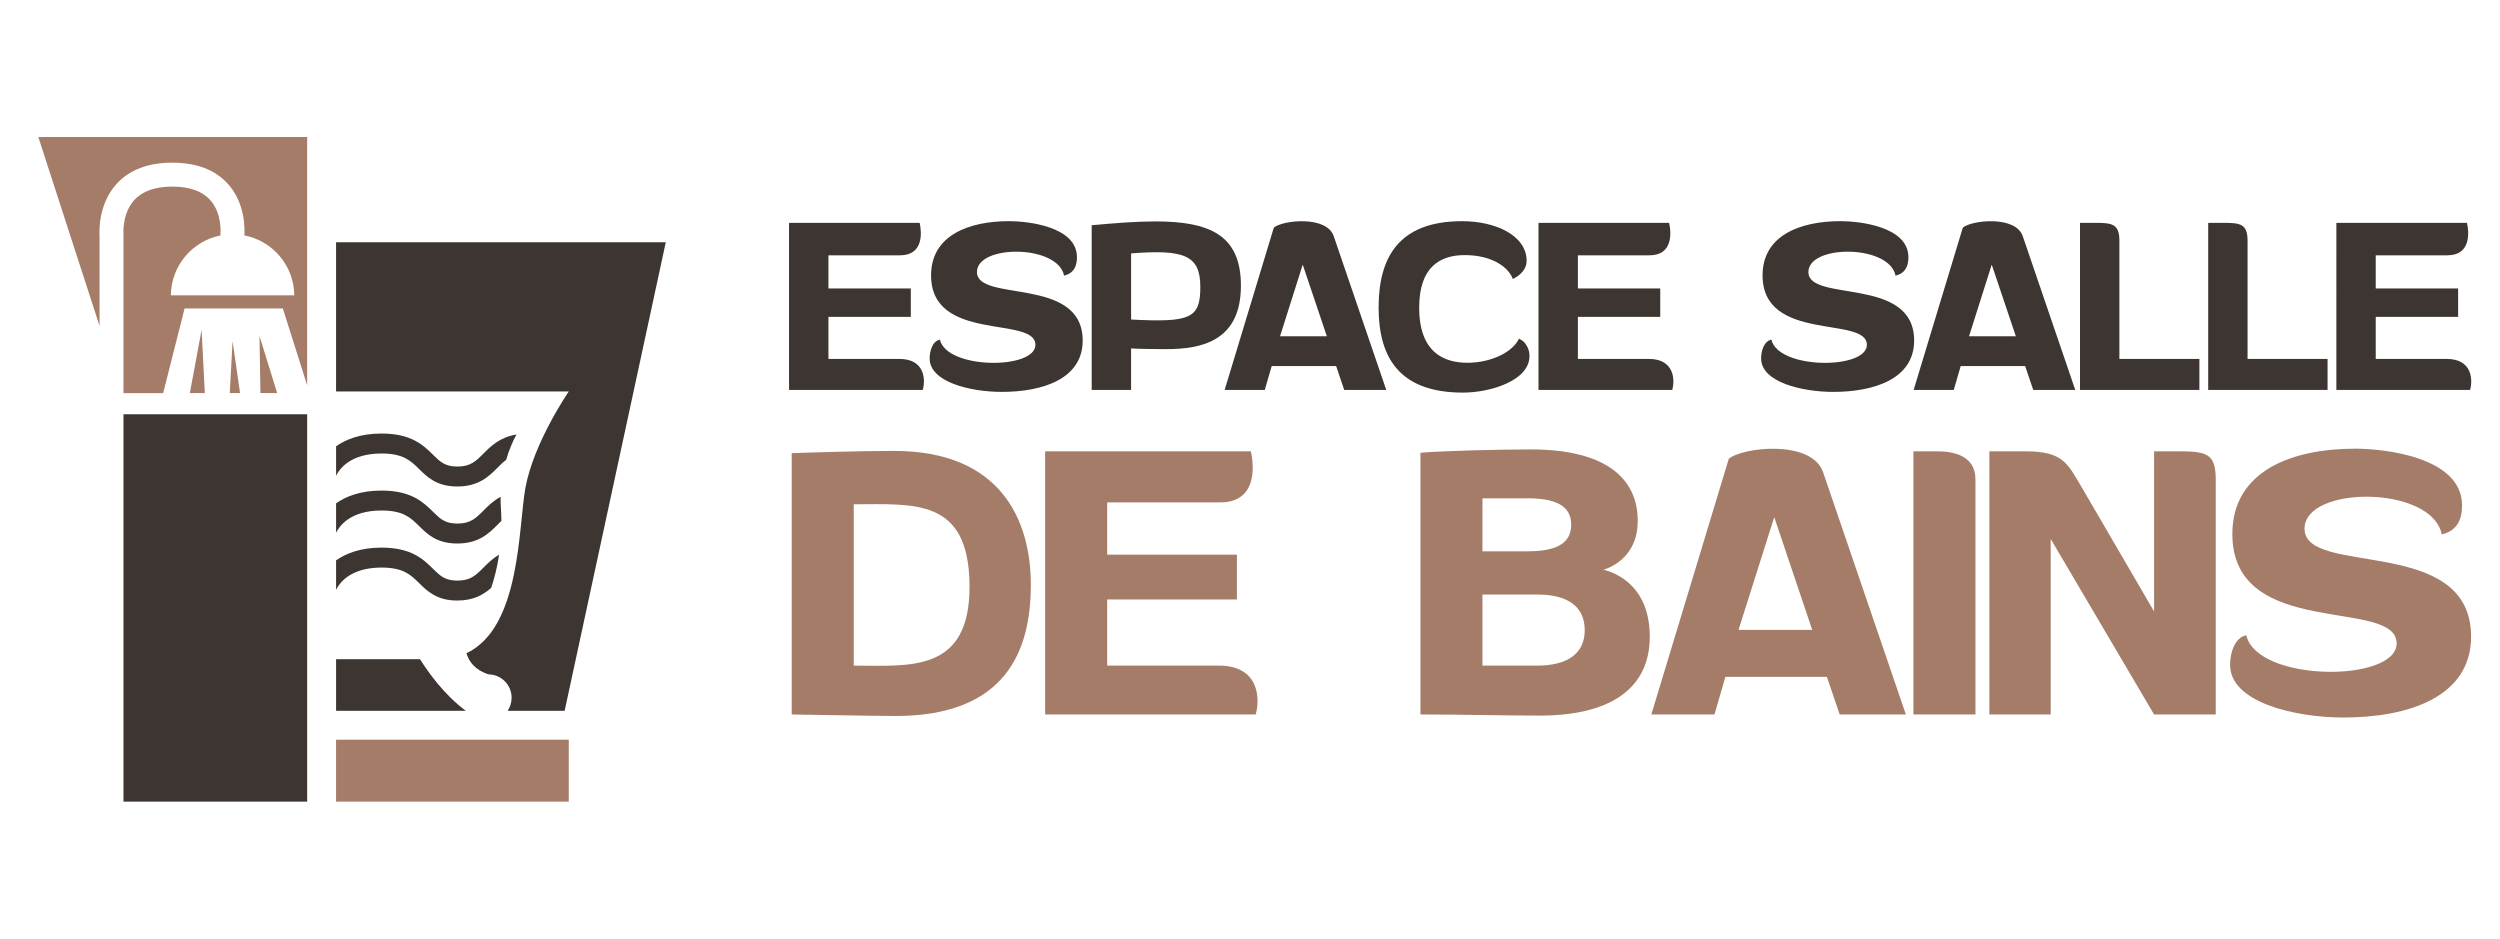 <?xml version="1.0" encoding="utf-8"?>
<!-- Generator: Adobe Illustrator 16.0.0, SVG Export Plug-In . SVG Version: 6.00 Build 0)  -->
<!DOCTYPE svg PUBLIC "-//W3C//DTD SVG 1.1//EN" "http://www.w3.org/Graphics/SVG/1.1/DTD/svg11.dtd">
<svg version="1.1" id="Calque_1" xmlns="http://www.w3.org/2000/svg" xmlns:xlink="http://www.w3.org/1999/xlink" x="0px" y="0px"
	 width="138.5px" height="52px" viewBox="0 0 138.5 52" enable-background="new 0 0 138.5 52" xml:space="preserve">
<g>
	<g>
		<g>
			<path fill="#3C3531" d="M43.713,12.346h7.235c0.132,0.569,0.198,1.798-1.084,1.798h-3.968v1.838h4.563v1.574h-4.563v2.328h3.928
				c1.429,0,1.455,1.177,1.296,1.719h-7.407V12.346z"/>
			<path fill="#3C3531" d="M51.581,15.255c0-2.195,2.05-3.003,4.326-3.003c1.019,0,3.756,0.291,3.756,1.998
				c0,0.477-0.158,0.887-0.714,1.019c-0.344-1.733-4.827-1.733-4.827-0.199c0,1.707,5.859,0.199,5.859,3.796
				c0,2.129-2.222,2.845-4.484,2.845c-1.707,0-3.995-0.53-3.995-1.854c0-0.396,0.146-0.951,0.568-1.043
				c0.383,1.666,5.292,1.666,5.292,0.291C57.361,17.477,51.581,18.999,51.581,15.255z"/>
			<path fill="#3C3531" d="M60.48,12.478c1.296-0.119,2.487-0.212,3.518-0.212c2.976,0,4.749,0.728,4.749,3.558
				c0,3.069-2.169,3.519-4.154,3.519c-0.37,0-1.587-0.013-1.931-0.04v2.301H60.48V12.478z M62.663,17.702
				c3.306,0.172,3.835-0.065,3.835-1.812c0-1.772-0.926-2.077-3.835-1.852V17.702z"/>
			<path fill="#3C3531" d="M74.022,20.281h-3.571l-0.384,1.323h-2.222l2.725-8.994c0.476-0.41,2.923-0.688,3.319,0.476l2.91,8.518
				h-2.328L74.022,20.281z M70.915,18.628h2.592l-1.336-3.968L70.915,18.628z"/>
			<path fill="#3C3531" d="M81.296,20.097c1.321,0,2.513-0.595,2.856-1.337c0,0,0.132,0.054,0.291,0.199
				c0.146,0.184,0.29,0.409,0.29,0.766c0,1.363-2.169,2.025-3.689,2.025c-3.519,0-4.669-1.945-4.669-4.709
				c0-2.764,1.097-4.788,4.63-4.788c1.851,0,3.57,0.794,3.57,2.196c0,0.688-0.767,1.006-0.767,1.006
				c-0.199-0.595-1.084-1.323-2.659-1.323c-1.389,0-2.526,0.674-2.526,2.909C78.623,19.542,80.013,20.097,81.296,20.097z"/>
			<path fill="#3C3531" d="M85.233,12.346h7.235c0.133,0.569,0.199,1.798-1.084,1.798h-3.969v1.838h4.563v1.574h-4.563v2.328h3.928
				c1.429,0,1.456,1.177,1.298,1.719h-7.408V12.346z"/>
			<path fill="#3C3531" d="M97.646,15.255c0-2.195,2.05-3.003,4.323-3.003c1.02,0,3.757,0.291,3.757,1.998
				c0,0.477-0.157,0.887-0.713,1.019c-0.345-1.733-4.828-1.733-4.828-0.199c0,1.707,5.859,0.199,5.859,3.796
				c0,2.129-2.222,2.845-4.484,2.845c-1.705,0-3.994-0.53-3.994-1.854c0-0.396,0.146-0.951,0.568-1.043
				c0.385,1.666,5.291,1.666,5.291,0.291C103.426,17.477,97.646,18.999,97.646,15.255z"/>
			<path fill="#3C3531" d="M112.193,20.281h-3.571l-0.384,1.323h-2.223l2.725-8.994c0.478-0.41,2.925-0.688,3.321,0.476l2.909,8.518
				h-2.327L112.193,20.281z M109.085,18.628h2.593l-1.336-3.968L109.085,18.628z"/>
			<path fill="#3C3531" d="M115.232,12.346h0.859c0.927,0,1.323,0.065,1.323,0.992v6.547h4.432v1.719h-6.614V12.346z"/>
			<path fill="#3C3531" d="M122.334,12.346h0.859c0.926,0,1.322,0.065,1.322,0.992v6.547h4.432v1.719h-6.613V12.346z"/>
			<path fill="#3C3531" d="M129.435,12.346h7.235c0.132,0.569,0.199,1.798-1.085,1.798h-3.969v1.838h4.564v1.574h-4.564v2.328h3.929
				c1.429,0,1.455,1.177,1.297,1.719h-7.407V12.346z"/>
		</g>
		<g>
			<path fill="#A47C68" d="M43.86,39.582V25.106c1.167-0.042,3.75-0.125,5.666-0.125c5.916,0,7.582,3.832,7.582,7.414
				c0,3.605-1.333,7.271-7.499,7.271C48.713,39.666,43.86,39.582,43.86,39.582z M47.297,36.875c3.082,0,6.457,0.438,6.415-4.459
				c-0.042-4.852-3.083-4.479-6.415-4.479V36.875z"/>
			<path fill="#A47C68" d="M57.901,25.002h11.394c0.208,0.896,0.313,2.832-1.708,2.832h-6.249v2.896h7.186v2.479h-7.186v3.666h6.186
				c2.25,0,2.292,1.854,2.041,2.707H57.901V25.002z"/>
			<path fill="#A47C68" d="M78.691,25.084c1.104-0.104,4.395-0.187,6.102-0.187c4.334,0,5.938,1.727,5.938,3.956
				c0,2.084-1.625,2.625-1.896,2.711c0.229,0.061,2.562,0.582,2.562,3.705c0,2.98-2.333,4.375-6.082,4.375
				c-2.021,0-4.312-0.063-6.623-0.063V25.084z M82.127,30.543h2.521c1.854,0,2.396-0.625,2.396-1.48
				c0-0.832-0.542-1.457-2.396-1.457h-2.521V30.543z M82.127,36.875h3.042c1.604,0,2.625-0.625,2.625-1.959
				c0-1.373-1.021-1.979-2.625-1.979h-3.042V36.875z"/>
			<path fill="#A47C68" d="M101.21,37.498h-5.624l-0.604,2.084h-3.498l4.29-14.163c0.75-0.646,4.604-1.083,5.228,0.749l4.582,13.414
				h-3.665L101.21,37.498z M96.314,34.896h4.083l-2.104-6.248L96.314,34.896z"/>
			<path fill="#A47C68" d="M109.441,39.582h-3.437v-14.58h1.312c0.896,0,2.125,0.229,2.125,1.563V39.582z"/>
			<path fill="#A47C68" d="M113.608,29.855v9.727h-3.396v-14.58h1.979c2.146,0,2.354,0.688,3.188,2.082l3.957,6.791v-8.873h1.333
				c1.583,0,2.083,0.125,2.083,1.563v13.018h-3.416L113.608,29.855z"/>
			<path fill="#A47C68" d="M123.672,29.584c0-3.457,3.229-4.728,6.811-4.728c1.604,0,5.915,0.459,5.915,3.146
				c0,0.75-0.25,1.395-1.125,1.604c-0.541-2.729-7.602-2.729-7.602-0.314c0,2.689,9.227,0.314,9.227,5.979
				c0,3.354-3.499,4.479-7.062,4.479c-2.687,0-6.289-0.832-6.289-2.916c0-0.623,0.229-1.498,0.896-1.645
				c0.604,2.625,8.331,2.625,8.331,0.457C132.773,33.082,123.672,35.479,123.672,29.584z"/>
		</g>
	</g>
	<g>
		<path fill="#3C3531" d="M29.108,27.029c-0.398,2.188-0.254,7.748-3.266,9.159c0.22,0.741,0.815,1.047,1.232,1.173
			c0.703,0.014,1.269,0.587,1.269,1.293c0,0.268-0.082,0.518-0.221,0.724h3.159l5.603-25.956H18.618v8.267h12.891
			C31.509,21.688,29.565,24.514,29.108,27.029z"/>
		<path fill="#3C3531" d="M23.268,36.521c-2.021,0-3.589,0-4.649,0v2.857h7.186C24.613,38.495,23.723,37.246,23.268,36.521z"/>
		<path fill="#3C3531" d="M21.135,25.124c1.208,0,1.612,0.397,2.08,0.858c0.461,0.455,0.984,0.97,2.123,0.97
			c1.188,0,1.761-0.575,2.221-1.038c0.162-0.162,0.311-0.312,0.48-0.436c0.155-0.531,0.356-1.002,0.571-1.408
			c-0.931,0.158-1.424,0.653-1.834,1.064c-0.412,0.414-0.709,0.713-1.438,0.713c-0.685,0-0.948-0.26-1.347-0.652
			c-0.532-0.525-1.194-1.177-2.855-1.177c-1.18,0-1.985,0.332-2.517,0.706v1.631C18.809,25.969,19.422,25.124,21.135,25.124z"/>
		<path fill="#3C3531" d="M21.135,28.282c1.208,0,1.612,0.398,2.08,0.859c0.461,0.455,0.984,0.97,2.123,0.97
			c1.188,0,1.761-0.575,2.221-1.037c0.074-0.074,0.146-0.147,0.218-0.214c-0.002-0.228-0.01-0.46-0.026-0.697
			c-0.015-0.218-0.02-0.431-0.017-0.639c-0.411,0.221-0.701,0.512-0.958,0.77c-0.412,0.414-0.709,0.712-1.438,0.712
			c-0.685,0-0.948-0.259-1.347-0.65c-0.532-0.525-1.194-1.178-2.855-1.178c-1.18,0-1.985,0.332-2.517,0.707v1.629
			C18.809,29.128,19.422,28.282,21.135,28.282z"/>
		<path fill="#3C3531" d="M21.135,31.443c1.208,0,1.612,0.397,2.08,0.857c0.461,0.455,0.984,0.97,2.123,0.97
			c0.91,0,1.458-0.336,1.873-0.702c0.17-0.508,0.333-1.122,0.439-1.837c-0.367,0.213-0.635,0.481-0.874,0.722
			c-0.412,0.415-0.709,0.713-1.438,0.713c-0.685,0-0.948-0.259-1.347-0.652c-0.532-0.524-1.194-1.176-2.855-1.176
			c-1.18,0-1.985,0.331-2.517,0.705v1.631C18.809,32.287,19.422,31.443,21.135,31.443z"/>
		<polygon fill="#A47C68" points="14.377,18.618 14.427,21.777 15.355,21.777 		"/>
		<polygon fill="#A47C68" points="11.169,18.274 10.518,21.777 11.348,21.777 		"/>
		<path fill="#A47C68" d="M6.46,10.188c0.711-0.781,1.749-1.177,3.084-1.177c1.343,0,2.381,0.396,3.085,1.179
			c0.989,1.1,0.929,2.57,0.909,2.843v0.008c1.565,0.303,2.749,1.672,2.766,3.322H9.464c0.017-1.644,1.192-3.009,2.748-3.319v-0.077
			l0.003-0.031c0-0.008,0.098-1.121-0.578-1.864c-0.443-0.486-1.146-0.734-2.093-0.734c-0.942,0-1.647,0.249-2.097,0.736
			c-0.696,0.758-0.609,1.896-0.608,1.908l0.003,0.034l-0.001,0.024v8.738h2.199l1.186-4.689h5.444l1.347,4.255V7.59H2.122
			l3.393,10.464v-4.99C5.498,12.801,5.447,11.301,6.46,10.188z"/>
		<polygon fill="#A47C68" points="12.884,18.896 12.73,21.777 13.3,21.777 		"/>
		<polygon fill="#3C3531" points="15.719,22.95 14.446,22.95 13.47,22.95 12.668,22.95 11.408,22.95 10.3,22.95 8.744,22.95 
			6.841,22.95 6.841,44.41 17.017,44.41 17.017,36.521 17.017,23.266 17.017,22.95 		"/>
		<rect x="18.618" y="40.979" fill="#A47C68" width="12.891" height="3.431"/>
	</g>
</g>
</svg>
